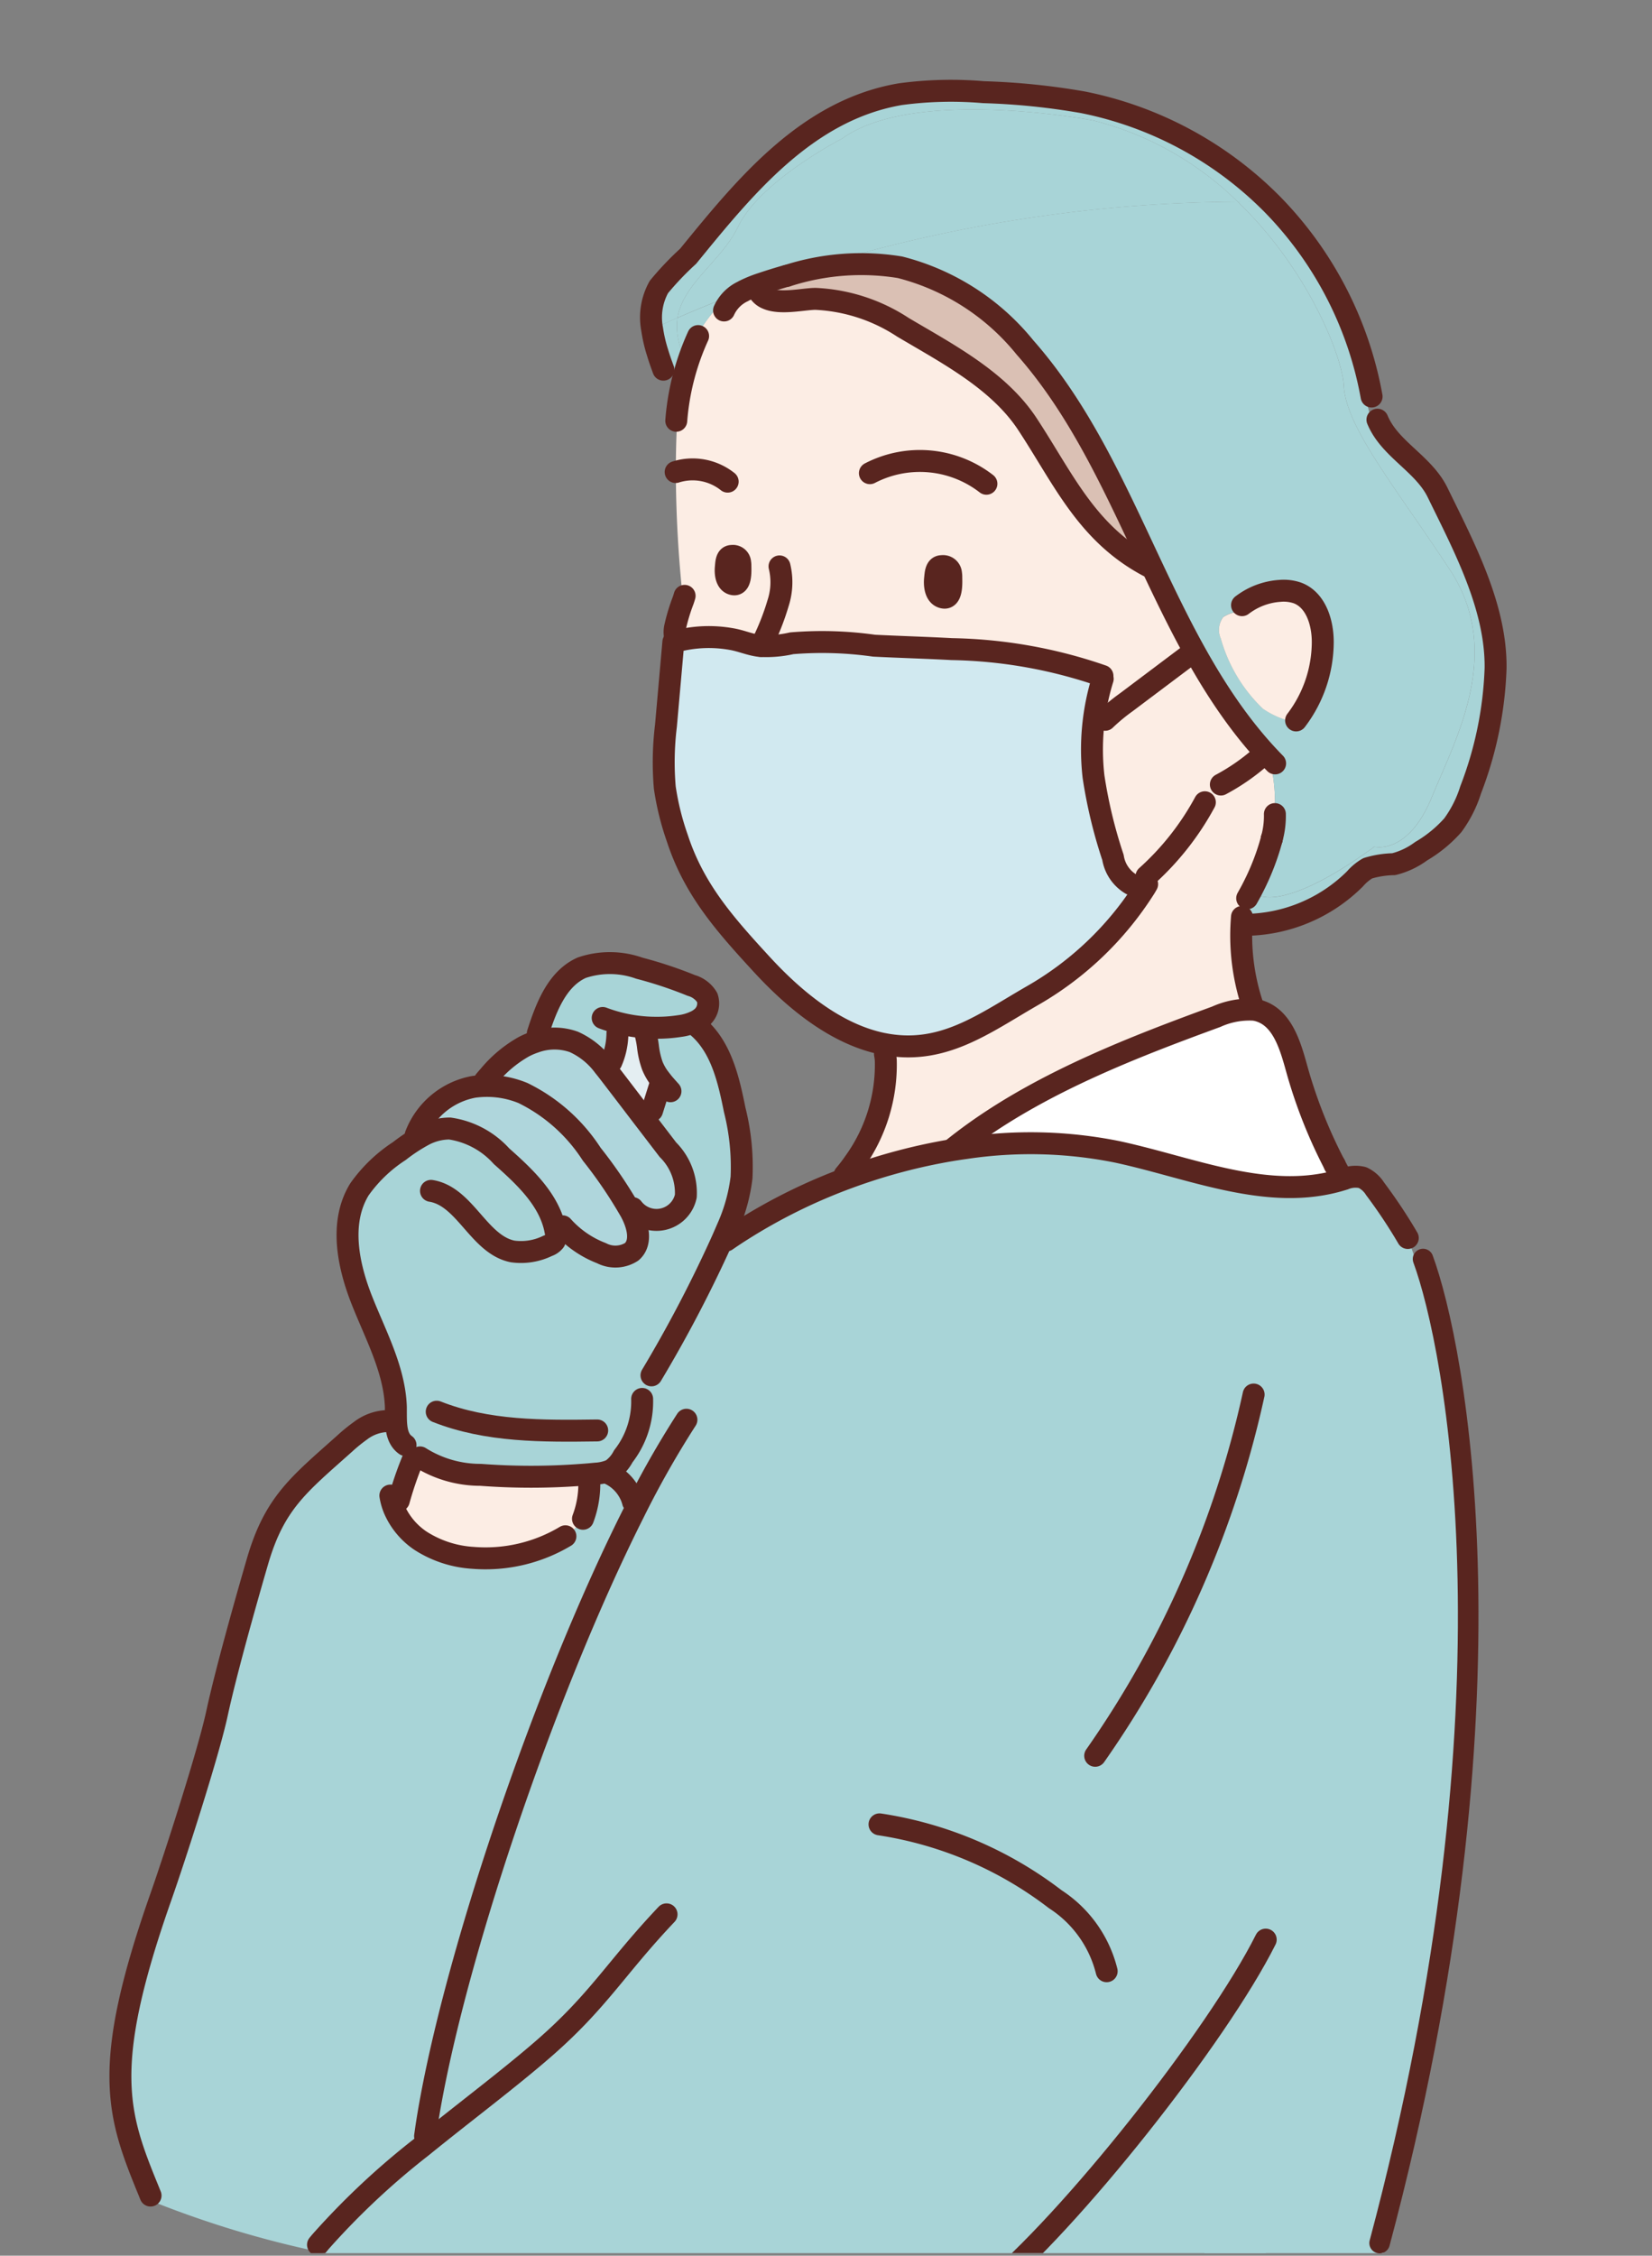 <svg xmlns="http://www.w3.org/2000/svg" xmlns:xlink="http://www.w3.org/1999/xlink" width="96.409" height="131.56" viewBox="0 0 96.409 131.56">
  <rect x="0" y="0" width="96.409" height="131.56" fill="#808080" stroke="none"/>
  <defs>
    <clipPath id="clip-path">
      <rect id="長方形_224" data-name="長方形 224" width="96.409" height="131.411" transform="translate(801.734 1475.319)" fill="none"/>
    </clipPath>
  </defs>
  <g id="グループ_901" data-name="グループ 901" transform="translate(-1175.311 -1579.601)">
    <path id="パス_6316" data-name="パス 6316" d="M3624.915,1711.012h10.431s6.44-24.571,5.016-40.747-5.016-21.67-5.016-21.67Z" transform="translate(-2379.315)" fill="#a8d4d7"/>
    <g id="グループ_116" data-name="グループ 116" transform="translate(373.577 104.282)">
      <g id="グループ_115" data-name="グループ 115" clip-path="url(#clip-path)">
        <path id="パス_3058" data-name="パス 3058" d="M840.126,1538.068a3.33,3.33,0,0,1-.319-.594,5.071,5.071,0,0,1-.251-1.083,5.792,5.792,0,0,0-.236-1.086l.005-.068a8.68,8.68,0,0,1-1.319-.207l-.1.4c-.039.115-.075.232-.114.348l-.035,0a4.234,4.234,0,0,1-.346,1.479l-.258-.128-.187.375c.163.2.319.4.471.6q.871,1.134,1.739,2.274c.071-.109.144-.217.216-.327l.394.052q.235-.749.471-1.5l.163-.137c-.1-.128-.2-.258-.3-.394" fill="#e4eef2"/>
        <path id="パス_3059" data-name="パス 3059" d="M820.451,1606.051a44.222,44.222,0,0,1,5.889-5.516,2.667,2.667,0,0,1,.119-1.075l.142.02c1.376-9.212,6.847-25.465,12.1-35.9-.092-.424-.179-.845-.271-1.268a2.53,2.53,0,0,0-1.116-1.036l-.04-.011c.018-.058.036-.119.055-.179a2.566,2.566,0,0,1-.816.176l-.427.04.039.414a5.756,5.756,0,0,1-.369,2.179l.03.022a3.291,3.291,0,0,1-1.072.965l.018.033a9.072,9.072,0,0,1-5.4,1.257,6.354,6.354,0,0,1-3.06-1,4.225,4.225,0,0,1-1.526-1.831q.14-.247.28-.493l-.015-.009a20.966,20.966,0,0,1,.823-2.4l-.185-.073c.064-.156.126-.313.189-.469l-.325-.387-.108.09c-.608-.421-.557-1.31-.564-2.051,0-.058,0-.115,0-.172l-.121,0-1.949,1.369.012.018a9.608,9.608,0,0,0-.918.746c-2.679,2.393-4.1,3.448-5.1,6.9-.688,2.36-1.833,6.421-2.353,8.825-.5,2.338-2.49,8.48-3.286,10.738-3.518,10-2.528,12.678-.687,17.173l-.266,0a1.546,1.546,0,0,0,.116.431,58.746,58.746,0,0,0,10.168,3.1,1.1,1.1,0,0,0,.213-.412Z" fill="#a8d4d7"/>
        <path id="パス_3060" data-name="パス 3060" d="M858.06,1542.283c-.255.035-.509.073-.764.115a33.54,33.54,0,0,0-5.994,1.587,32.636,32.636,0,0,0-6.3,3.1c-.3.189-.593.385-.881.585l-.209-.093-.17.377a77.1,77.1,0,0,1-3.986,7.577l-.132-.04q-.211.706-.427,1.413l.015,0a5.19,5.19,0,0,1-1.1,3.346,2.214,2.214,0,0,1-.639.757,1.082,1.082,0,0,1-.147.077c-.018.06-.037.121-.055.18l.04.011a2.523,2.523,0,0,1,1.116,1.035c.092.423.18.845.271,1.268-5.251,10.43-10.723,26.684-12.1,35.9l-.141-.02a2.637,2.637,0,0,0-.119,1.076,44.168,44.168,0,0,0-5.89,5.515l.213.224a1.088,1.088,0,0,1-.213.412c10.291,2.21,21.262,2.184,31.536,2.406q3.654.079,7.306.117,8.007.083,16.012-.022l0-.258c2.485-18.223,6.273-41.616,8.893-60.378a3.649,3.649,0,0,1-.777-1.219l.268-.159q-.786-1.3-1.7-2.518a1.75,1.75,0,0,0-.735-.656,1.715,1.715,0,0,0-1.07.084l-.15.046c-4.259,1.292-8.723-.685-13.071-1.625a25.6,25.6,0,0,0-8.9-.222" fill="#a8d4d7"/>
        <path id="パス_3061" data-name="パス 3061" d="M844.206,1546.889a10.047,10.047,0,0,0,.8-2.9,13.651,13.651,0,0,0-.4-3.942c-.336-1.664-.739-3.446-1.932-4.631-.091-.195-.183-.385-.275-.559a2.967,2.967,0,0,1-1,.307,8.576,8.576,0,0,1-1.31.1v1.082l-.532.045a5.075,5.075,0,0,0,.251,1.083,3.39,3.39,0,0,0,.319.594c.092.135.193.265.3.4l-.163.136c-.156.5-.313,1-.471,1.495l-.394-.05c-.071.11-.145.217-.216.326q.767,1,1.532,2a3.56,3.56,0,0,1,1.046,2.709,1.748,1.748,0,0,1-3.1.7l-.179.1c.024.039.046.078.066.115.4.742.689,1.773.058,2.328a1.761,1.761,0,0,1-1.766.083,5.87,5.87,0,0,1-2.27-1.568l-.451.11c-.389-1.712-1.79-3.018-3.115-4.191a5.035,5.035,0,0,0-3.022-1.617,3.255,3.255,0,0,0-1.576.414,10.277,10.277,0,0,0-1.363.9,8.581,8.581,0,0,0-2.329,2.234c-1.175,1.912-.682,4.4.145,6.482.8,2.032,1.9,4.032,1.979,6.209,0,.057,0,.114,0,.172.008.74-.044,1.63.565,2.052l.108-.091.324.387.383.454.033-.027a6.594,6.594,0,0,0,3.535,1.016,39.118,39.118,0,0,0,5.891,0l.409-.032c.143-.013.284-.026.427-.041a2.514,2.514,0,0,0,.815-.175.945.945,0,0,0,.147-.078,2.2,2.2,0,0,0,.639-.755,5.2,5.2,0,0,0,1.1-3.347l-.015,0q.215-.7.427-1.412l.132.039a77.067,77.067,0,0,0,3.986-7.576c.057-.125.113-.252.17-.377.1-.229.2-.459.3-.692" fill="#a8d4d7"/>
        <path id="パス_3062" data-name="パス 3062" d="M826.218,1560.352c-.128-.152-.257-.3-.383-.454-.062.155-.125.313-.189.469l.185.073a20.9,20.9,0,0,0-.822,2.4l.014.009c-.093.163-.187.328-.28.493a4.238,4.238,0,0,0,1.526,1.831,6.354,6.354,0,0,0,3.06,1,9.071,9.071,0,0,0,5.4-1.257l-.018-.033a3.3,3.3,0,0,0,1.072-.965l-.029-.022a5.755,5.755,0,0,0,.368-2.179l-.038-.414c-.136.011-.273.022-.409.031a39.409,39.409,0,0,1-5.891,0,6.613,6.613,0,0,1-3.535-1.017Z" fill="#fcede4"/>
        <path id="パス_3063" data-name="パス 3063" d="M825.992,1541.526l.41.031a3.266,3.266,0,0,1,1.576-.414,5.036,5.036,0,0,1,3.022,1.616c1.325,1.175,2.727,2.479,3.115,4.193l.451-.11a5.876,5.876,0,0,0,2.27,1.567,1.761,1.761,0,0,0,1.767-.083c.63-.555.341-1.587-.059-2.327-.02-.039-.042-.077-.066-.116a26.5,26.5,0,0,0-2.212-3.247,9.993,9.993,0,0,0-4.016-3.569,5.541,5.541,0,0,0-2.877-.357,4.506,4.506,0,0,0-3.381,2.816" fill="#afd6dc"/>
        <path id="パス_3064" data-name="パス 3064" d="M830.264,1538.075l-.1-.09a2.467,2.467,0,0,1-.813.578l.025.146a5.56,5.56,0,0,1,2.877.357,10.006,10.006,0,0,1,4.017,3.57,26.5,26.5,0,0,1,2.212,3.247l.179-.1a1.748,1.748,0,0,0,3.1-.7,3.559,3.559,0,0,0-1.046-2.709l-1.532-2q-.869-1.137-1.739-2.274c-.152-.2-.308-.4-.471-.6a4.424,4.424,0,0,0-1.745-1.411,3.356,3.356,0,0,0-2.29.011,4.3,4.3,0,0,0-.636.271,7.309,7.309,0,0,0-2.034,1.706" fill="#afd6dc"/>
        <path id="パス_3065" data-name="パス 3065" d="M840.087,1535.265a8.445,8.445,0,0,0,1.31-.1,2.979,2.979,0,0,0,1-.306,1.514,1.514,0,0,0,.24-.159,1.07,1.07,0,0,0,.37-1.193,1.575,1.575,0,0,0-.931-.709,24.581,24.581,0,0,0-3.034-1.008,5.13,5.13,0,0,0-3.356-.027c-1.449.645-2.079,2.321-2.567,3.829l.106.072c-.1.146-.2.291-.293.438a3.359,3.359,0,0,1,2.291-.011,4.428,4.428,0,0,1,1.744,1.411c.063-.125.125-.25.187-.376l.258.128a4.225,4.225,0,0,0,.347-1.478h.035c.038-.115.075-.232.113-.348l.1-.4a8.693,8.693,0,0,0,1.32.208,7.442,7.442,0,0,0,.762.027" fill="#a8d4d7"/>
        <path id="パス_3066" data-name="パス 3066" d="M839.325,1535.237l-.005.068a5.792,5.792,0,0,1,.236,1.086l.531-.045v-1.082a7.487,7.487,0,0,1-.762-.027" fill="#fcede4"/>
        <path id="パス_3067" data-name="パス 3067" d="M840.183,1492.054a3.651,3.651,0,0,0-.394,2.465c.493-.228.99-.449,1.486-.667.326-2.018,2.573-3.306,3.529-5.305,1.289-2.692,6.088-5.151,6.088-5.151,4.212-3.042,14.632-1.054,14.632-1.054a18.5,18.5,0,0,1,8.44,4.742q.934-.01,1.871,0a21.453,21.453,0,0,0-10.9-5.8,40.646,40.646,0,0,0-5.807-.59,22.125,22.125,0,0,0-4.862.119c-5.466.937-9.083,5.421-12.374,9.452a17.454,17.454,0,0,0-1.706,1.792" fill="#a8d4d7"/>
        <path id="パス_3068" data-name="パス 3068" d="M839.789,1494.519a8.559,8.559,0,0,0,.317,1.365c.4.4.784.812,1.149,1.243.137-.332.284-.66.443-.979a3.745,3.745,0,0,1-.423-2.3c-.5.218-.993.44-1.486.667" fill="#a8d4d7"/>
        <path id="パス_3069" data-name="パス 3069" d="M853.286,1536.208l.005,0c3.423.678,5.822-1.158,8.64-2.784a18.848,18.848,0,0,0,6.636-6.342l-.127-.073a2.751,2.751,0,0,1-.7-.126,2.206,2.206,0,0,1-1.054-1.556,28.024,28.024,0,0,1-1.136-4.719,13.933,13.933,0,0,1,.537-5.7l-.018-.17a28.275,28.275,0,0,0-8.792-1.565c-1.514-.082-3.027-.124-4.541-.2a21.631,21.631,0,0,0-4.8-.141,6.6,6.6,0,0,1-1.863.156c-.563-.064-1.091-.306-1.651-.4a7.515,7.515,0,0,0-3.295.145c-.033.009-.066.018-.1.029q-.218,2.44-.433,4.882a17.539,17.539,0,0,0-.067,3.6,15.745,15.745,0,0,0,.729,2.95c.975,2.994,2.76,5.008,4.907,7.342,1.838,2,4.3,4.105,7.121,4.664" fill="#d1e9f0"/>
        <path id="パス_3070" data-name="パス 3070" d="M868.441,1527.011a2.75,2.75,0,0,1-.7-.126,2.2,2.2,0,0,1-1.053-1.556,27.925,27.925,0,0,1-1.136-4.718,13.929,13.929,0,0,1,.536-5.7l-.018-.171a28.269,28.269,0,0,0-8.792-1.564c-1.513-.083-3.027-.125-4.541-.2a21.564,21.564,0,0,0-4.8-.141,6.57,6.57,0,0,1-1.864.155c-.563-.064-1.09-.306-1.651-.4a7.531,7.531,0,0,0-3.295.144v-.83a11.352,11.352,0,0,1,.471-1.565,71.028,71.028,0,0,1-.423-7.5c0-1.158.031-2.3.1-3.379l-.043-.006a14.614,14.614,0,0,1,1.239-4.539l-.075-.047a11.557,11.557,0,0,1,1.708-2.186c.324-.127.65-.252.978-.372.039-.017.079-.032.12-.046a10.609,10.609,0,0,0,1.244.566l.045-.106c.8.353,2.141.022,2.835.022a10.124,10.124,0,0,1,5.1,1.658c2.578,1.53,5.574,3.078,7.263,5.648,2.1,3.19,3.455,6.362,7.035,8.271l.035.061c.053-.033.1-.068.154-.1,1.9,4.032,3.874,8,6.888,11.2a10.731,10.731,0,0,1,.146,4.75v.009c-.035.139-.075.277-.116.412a14.226,14.226,0,0,1-.949,2.366c-.055.112-.114.224-.174.335l-.07-.038a2.31,2.31,0,0,0-.564,1.319.878.878,0,0,0,.117.407,12.824,12.824,0,0,0,.643,4.928l.008,0c.02.078.04.155.06.234a4.716,4.716,0,0,0-2.2.414c-4.71,1.725-9.892,3.718-14.145,6.773-.432.312-.857.634-1.27.968l.006.034a33.458,33.458,0,0,0-5.994,1.587l0-.011c.116-.269.231-.54.347-.81l-.063-.042a9.725,9.725,0,0,0,1.846-5.959,3.526,3.526,0,0,0-.142-.955l.006,0c3.423.678,5.822-1.158,8.64-2.783a18.87,18.87,0,0,0,6.635-6.342Zm-23.5-18.7a.922.922,0,0,0-.014-.17.419.419,0,0,0-.48-.392c-.328,0-.33.4-.356.668-.033.316.008.832.356.961.568.208.494-.8.494-1.067m12.307.658a.988.988,0,0,0-.015-.191.466.466,0,0,0-.533-.434c-.363,0-.366.447-.4.742-.035.35.009.924.4,1.067.63.231.548-.889.548-1.184" fill="#fcede4"/>
        <path id="パス_3071" data-name="パス 3071" d="M841.275,1493.852a3.745,3.745,0,0,0,.423,2.3,14.5,14.5,0,0,1,.7-1.275,11.6,11.6,0,0,1,1.708-2.186q-1.426.555-2.833,1.165" fill="#a8d4d7"/>
        <path id="パス_3072" data-name="パス 3072" d="M845.189,1492.259a7.545,7.545,0,0,1,.99-.4c.481-.162.971-.316,1.465-.454l.013-.005a85.628,85.628,0,0,1,26.307-4.317,18.513,18.513,0,0,0-8.441-4.742s-10.419-1.988-14.631,1.054c0,0-4.8,2.459-6.088,5.151-.956,2-3.2,3.287-3.529,5.305q1.407-.611,2.833-1.166c.324-.126.65-.251.978-.371.035-.021.068-.039.1-.056" fill="#a8d4d7"/>
        <path id="パス_3073" data-name="パス 3073" d="M846.495,1492.729c.8.354,2.14.022,2.835.022a10.127,10.127,0,0,1,5.1,1.658c2.578,1.53,5.574,3.079,7.264,5.648,2.1,3.19,3.454,6.362,7.035,8.271l.034.061c.054-.033.105-.068.154-.1-2.107-4.474-4.121-9.028-7.364-12.7a13.74,13.74,0,0,0-7.3-4.682,14.088,14.088,0,0,0-6.6.5l-.013,0q-1.225.413-2.439.863a10.761,10.761,0,0,0,1.244.566Z" fill="#dac0b4"/>
        <path id="パス_3074" data-name="パス 3074" d="M877.373,1517.336a7.578,7.578,0,0,0,1.556-4.562c0-1.144-.4-2.461-1.47-2.87a2.462,2.462,0,0,0-1.031-.125,4.066,4.066,0,0,0-1.924.634c.022.268-.259.493-.528.576a2.146,2.146,0,0,0-.845.306,1.243,1.243,0,0,0-.154,1.261,9.065,9.065,0,0,0,2.459,4.095,4.984,4.984,0,0,0,1.915.79Zm-15.819-21.756a13.74,13.74,0,0,0-7.3-4.682,14.089,14.089,0,0,0-6.6.5,85.592,85.592,0,0,1,26.306-4.317c4.173,4.006,6.115,9.1,6.192,10.71.117,2.458,3.044,5.969,6.2,10.768s.342,9.829-1.056,13.244-3.362,2.9-3.362,2.9c-5.228,3.829-7.194,3.105-7.039,2.328l-.014-.007a14.42,14.42,0,0,0,.949-2.365c.04-.136.081-.274.115-.413l0-.009a10.746,10.746,0,0,0-.146-4.75c-3.015-3.206-4.988-7.173-6.888-11.2-2.108-4.475-4.122-9.028-7.365-12.7" fill="#a8d4d7"/>
        <path id="パス_3075" data-name="パス 3075" d="M874.907,1534.209a4.723,4.723,0,0,0-2.2.414c-4.709,1.724-9.891,3.718-14.144,6.773l.027.038c-.163.292-.339.574-.527.849a25.6,25.6,0,0,1,8.9.221c4.348.94,8.812,2.918,13.07,1.626l.151-.046q-.278-.415-.559-.832v0a28.678,28.678,0,0,1-2.223-5.636c-.366-1.322-.823-2.883-2.122-3.319a1.838,1.838,0,0,0-.37-.086" fill="#fff"/>
        <path id="パス_3076" data-name="パス 3076" d="M873.131,1511.3a1.243,1.243,0,0,0-.154,1.261,9.057,9.057,0,0,0,2.459,4.095,4.962,4.962,0,0,0,1.915.79l.022-.1a7.583,7.583,0,0,0,1.556-4.563c0-1.144-.4-2.461-1.47-2.87a2.446,2.446,0,0,0-1.031-.124,4.063,4.063,0,0,0-1.925.634c.022.267-.258.493-.527.575a2.135,2.135,0,0,0-.845.306" fill="#fcede4"/>
        <path id="パス_3077" data-name="パス 3077" d="M874.2,1529.049a.883.883,0,0,0,.158.211,9.186,9.186,0,0,0,6.455-2.681,2.916,2.916,0,0,1,.742-.618,5.654,5.654,0,0,1,1.519-.24,4.484,4.484,0,0,0,1.6-.756,7.613,7.613,0,0,0,1.847-1.512,7.053,7.053,0,0,0,1.042-2.067,21.691,21.691,0,0,0,1.455-7.1c.039-3.581-1.852-7.1-3.386-10.245-.725-1.486-2.355-2.322-3.208-3.67l-.028.016c-.493-.161-.685-.742-.81-1.246-.049-.2-.1-.409-.15-.612l.343-.084a21.473,21.473,0,0,0-5.771-11.187q-.086-.089-.174-.174-.937-.012-1.871,0c4.173,4.005,6.115,9.1,6.192,10.71.117,2.457,3.044,5.968,6.2,10.768s.342,9.829-1.056,13.244-3.362,2.9-3.362,2.9c-5.228,3.83-7.194,3.106-7.038,2.329l-.015-.007c-.055.112-.114.224-.174.335l-.07-.038a2.31,2.31,0,0,0-.564,1.319.87.87,0,0,0,.117.407" fill="#a8d4d7"/>
        <path id="パス_3078" data-name="パス 3078" d="M857.235,1508.773a.466.466,0,0,0-.533-.434c-.363,0-.367.447-.4.742-.035.35.009.923.4,1.066.63.231.548-.888.548-1.183A1.078,1.078,0,0,0,857.235,1508.773Z" fill="none" stroke="#59251f" stroke-linecap="round" stroke-linejoin="round" stroke-width="1.28"/>
        <path id="パス_3079" data-name="パス 3079" d="M844.929,1508.136a.421.421,0,0,0-.481-.392c-.328,0-.33.4-.356.669-.032.315.009.832.356.96.568.209.495-.8.495-1.067A.929.929,0,0,0,844.929,1508.136Z" fill="none" stroke="#59251f" stroke-linecap="round" stroke-linejoin="round" stroke-width="1.28"/>
        <path id="パス_3080" data-name="パス 3080" d="M847.226,1508.354a3.925,3.925,0,0,1-.084,2.142,14.331,14.331,0,0,1-1,2.494" fill="none" stroke="#59251f" stroke-linecap="round" stroke-linejoin="round" stroke-width="1.28"/>
        <path id="パス_3081" data-name="パス 3081" d="M859.3,1503.533a6.334,6.334,0,0,0-6.8-.616" fill="none" stroke="#59251f" stroke-linecap="round" stroke-linejoin="round" stroke-width="1.28"/>
        <path id="パス_3082" data-name="パス 3082" d="M844.2,1503.41a3.286,3.286,0,0,0-3.02-.566l-.016.005" fill="none" stroke="#59251f" stroke-linecap="round" stroke-linejoin="round" stroke-width="1.28"/>
        <path id="パス_3083" data-name="パス 3083" d="M842.475,1494.92a14.578,14.578,0,0,0-1.239,4.539c-.014.134-.025.269-.036.4" fill="none" stroke="#59251f" stroke-linecap="round" stroke-linejoin="round" stroke-width="1.28"/>
        <path id="パス_3084" data-name="パス 3084" d="M847.644,1491.406c-.495.139-.984.293-1.466.454a7.28,7.28,0,0,0-.989.4c-.035.016-.068.035-.1.055a2.263,2.263,0,0,0-1.1,1.112" fill="none" stroke="#59251f" stroke-linecap="round" stroke-linejoin="round" stroke-width="1.28"/>
        <path id="パス_3085" data-name="パス 3085" d="M876.148,1519.843c-.116-.117-.229-.235-.341-.354-3.015-3.206-4.989-7.174-6.888-11.2-2.108-4.475-4.122-9.028-7.364-12.7a13.741,13.741,0,0,0-7.3-4.682,14.079,14.079,0,0,0-6.595.5" fill="none" stroke="#59251f" stroke-linecap="round" stroke-linejoin="round" stroke-width="1.28"/>
        <path id="パス_3086" data-name="パス 3086" d="M875.951,1524.248c-.035.139-.075.277-.115.412a14.343,14.343,0,0,1-.95,2.366c-.055.112-.113.224-.174.335s-.128.235-.194.35" fill="none" stroke="#59251f" stroke-linecap="round" stroke-linejoin="round" stroke-width="1.28"/>
        <path id="パス_3087" data-name="パス 3087" d="M876.135,1522.8a4.973,4.973,0,0,1-.181,1.44" fill="none" stroke="#59251f" stroke-linecap="round" stroke-linejoin="round" stroke-width="1.28"/>
        <path id="パス_3088" data-name="パス 3088" d="M874.311,1529.26h.042a9.183,9.183,0,0,0,6.456-2.681,2.912,2.912,0,0,1,.742-.617,5.567,5.567,0,0,1,1.519-.24,4.508,4.508,0,0,0,1.6-.757,7.588,7.588,0,0,0,1.847-1.512,7.032,7.032,0,0,0,1.043-2.067,21.686,21.686,0,0,0,1.455-7.1c.039-3.58-1.853-7.1-3.386-10.245-.726-1.486-2.355-2.321-3.209-3.67a3.894,3.894,0,0,1-.3-.574" fill="none" stroke="#59251f" stroke-linecap="round" stroke-linejoin="round" stroke-width="1.28"/>
        <path id="パス_3089" data-name="パス 3089" d="M881.779,1498.446a21.472,21.472,0,0,0-5.77-11.187c-.057-.059-.116-.117-.174-.174a21.446,21.446,0,0,0-10.9-5.8,40.505,40.505,0,0,0-5.807-.59,22.065,22.065,0,0,0-4.862.119c-5.466.936-9.083,5.42-12.374,9.451a17.454,17.454,0,0,0-1.706,1.793,3.648,3.648,0,0,0-.394,2.464,8.559,8.559,0,0,0,.317,1.365c.1.339.222.673.339.993" fill="none" stroke="#59251f" stroke-linecap="round" stroke-linejoin="round" stroke-width="1.28"/>
        <path id="パス_3090" data-name="パス 3090" d="M874.218,1510.615c.092-.071.189-.137.286-.2a4.066,4.066,0,0,1,1.924-.634,2.469,2.469,0,0,1,1.032.125c1.07.409,1.473,1.726,1.469,2.87a7.571,7.571,0,0,1-1.556,4.562" fill="none" stroke="#59251f" stroke-linecap="round" stroke-linejoin="round" stroke-width="1.28"/>
        <path id="パス_3091" data-name="パス 3091" d="M875.263,1519.506a12.309,12.309,0,0,1-2.281,1.57" fill="none" stroke="#59251f" stroke-linecap="round" stroke-linejoin="round" stroke-width="1.28"/>
        <path id="パス_3092" data-name="パス 3092" d="M872.048,1522.11a16.03,16.03,0,0,1-3.406,4.319" fill="none" stroke="#59251f" stroke-linecap="round" stroke-linejoin="round" stroke-width="1.28"/>
        <path id="パス_3093" data-name="パス 3093" d="M871.114,1513.536q-1.83,1.374-3.659,2.749a10.936,10.936,0,0,0-1.224,1.015" fill="none" stroke="#59251f" stroke-linecap="round" stroke-linejoin="round" stroke-width="1.28"/>
        <path id="パス_3094" data-name="パス 3094" d="M868.44,1527.011a2.751,2.751,0,0,1-.7-.126,2.206,2.206,0,0,1-1.054-1.556,28.024,28.024,0,0,1-1.136-4.719,13.929,13.929,0,0,1,.537-5.7" fill="none" stroke="#59251f" stroke-linecap="round" stroke-linejoin="round" stroke-width="1.28"/>
        <path id="パス_3095" data-name="パス 3095" d="M866.073,1514.743a28.27,28.27,0,0,0-8.792-1.565c-1.514-.082-3.027-.124-4.541-.2a21.624,21.624,0,0,0-4.8-.141,6.614,6.614,0,0,1-1.864.156c-.563-.064-1.09-.306-1.651-.4a7.516,7.516,0,0,0-3.295.145c-.033.009-.066.018-.1.029q-.216,2.442-.432,4.882a17.47,17.47,0,0,0-.068,3.6,15.745,15.745,0,0,0,.729,2.95c.975,2.994,2.76,5.008,4.908,7.343,1.837,2,4.3,4.1,7.12,4.663l.006,0c3.423.678,5.821-1.158,8.64-2.784a18.853,18.853,0,0,0,6.635-6.342c.037-.064.075-.128.112-.194" fill="none" stroke="#59251f" stroke-linecap="round" stroke-linejoin="round" stroke-width="1.28"/>
        <path id="パス_3096" data-name="パス 3096" d="M841.687,1510.071c-.022.079-.051.172-.088.277a11.271,11.271,0,0,0-.471,1.565,1.406,1.406,0,0,0-.018.445" fill="none" stroke="#59251f" stroke-linecap="round" stroke-linejoin="round" stroke-width="1.28"/>
        <path id="パス_3097" data-name="パス 3097" d="M874.214,1528.8c-.007.084-.013.169-.018.253a12.816,12.816,0,0,0,.643,4.927" fill="none" stroke="#59251f" stroke-linecap="round" stroke-linejoin="round" stroke-width="1.28"/>
        <path id="パス_3098" data-name="パス 3098" d="M879.622,1543.25a28.723,28.723,0,0,1-2.223-5.637c-.366-1.321-.822-2.882-2.122-3.318a1.838,1.838,0,0,0-.37-.086,4.7,4.7,0,0,0-2.2.414c-4.71,1.724-9.892,3.718-14.145,6.773-.432.311-.857.634-1.27.967" fill="none" stroke="#59251f" stroke-linecap="round" stroke-linejoin="round" stroke-width="1.28"/>
        <path id="パス_3099" data-name="パス 3099" d="M879.812,1543.609c-.064-.118-.128-.237-.191-.356" fill="none" stroke="#59251f" stroke-linecap="round" stroke-linejoin="round" stroke-width="1.28"/>
        <path id="パス_3100" data-name="パス 3100" d="M853.38,1536.793a3.5,3.5,0,0,1,.048.37,9.725,9.725,0,0,1-1.846,5.959,9.146,9.146,0,0,1-.558.728" fill="none" stroke="#59251f" stroke-linecap="round" stroke-linejoin="round" stroke-width="1.28"/>
        <path id="パス_3101" data-name="パス 3101" d="M825.4,1559.6c-.608-.421-.557-1.31-.564-2.05,0-.059,0-.116,0-.173-.077-2.177-1.176-4.178-1.979-6.21-.826-2.085-1.319-4.57-.145-6.481a8.566,8.566,0,0,1,2.329-2.234,10.07,10.07,0,0,1,1.364-.9,3.259,3.259,0,0,1,1.575-.414,5.036,5.036,0,0,1,3.022,1.616c1.325,1.175,2.727,2.479,3.115,4.193.013.062.026.123.037.185a.8.8,0,0,1-.05.562.833.833,0,0,1-.406.286,3.54,3.54,0,0,1-2.049.328c-1.979-.4-2.769-3.216-4.763-3.533" fill="none" stroke="#59251f" stroke-linecap="round" stroke-linejoin="round" stroke-width="1.28"/>
        <path id="パス_3102" data-name="パス 3102" d="M825.992,1541.526a4.506,4.506,0,0,1,3.381-2.816,5.541,5.541,0,0,1,2.877.357,9.993,9.993,0,0,1,4.016,3.569,26.5,26.5,0,0,1,2.212,3.247c.024.039.046.077.066.116.4.74.689,1.772.059,2.327a1.761,1.761,0,0,1-1.767.083,5.876,5.876,0,0,1-2.27-1.567" fill="none" stroke="#59251f" stroke-linecap="round" stroke-linejoin="round" stroke-width="1.28"/>
        <path id="パス_3103" data-name="パス 3103" d="M838.658,1545.781a1.748,1.748,0,0,0,3.1-.7,3.554,3.554,0,0,0-1.047-2.708q-.764-1-1.532-2-.868-1.139-1.739-2.274c-.152-.2-.307-.4-.47-.6a4.446,4.446,0,0,0-1.745-1.411,3.361,3.361,0,0,0-2.29.011,4.3,4.3,0,0,0-.636.272,7.31,7.31,0,0,0-2.034,1.706c-.081.089-.16.183-.237.275" fill="none" stroke="#59251f" stroke-linecap="round" stroke-linejoin="round" stroke-width="1.28"/>
        <path id="パス_3104" data-name="パス 3104" d="M833.12,1535.589c.487-1.508,1.118-3.185,2.567-3.83a5.126,5.126,0,0,1,3.355.028,24.356,24.356,0,0,1,3.035,1.008,1.571,1.571,0,0,1,.931.709,1.072,1.072,0,0,1-.37,1.193,1.559,1.559,0,0,1-.24.159,3,3,0,0,1-1,.306,8.445,8.445,0,0,1-1.31.1c-.255,0-.51-.006-.762-.028a8.691,8.691,0,0,1-1.32-.207,8.6,8.6,0,0,1-1.1-.335" fill="none" stroke="#59251f" stroke-linecap="round" stroke-linejoin="round" stroke-width="1.28"/>
        <path id="パス_3105" data-name="パス 3105" d="M837.766,1535.594c0,.061,0,.12-.006.179a4.2,4.2,0,0,1-.346,1.477" fill="none" stroke="#59251f" stroke-linecap="round" stroke-linejoin="round" stroke-width="1.28"/>
        <path id="パス_3106" data-name="パス 3106" d="M839.754,1555.535a77.219,77.219,0,0,0,3.986-7.577l.17-.378c.1-.229.2-.458.3-.69a10.1,10.1,0,0,0,.8-2.9,13.614,13.614,0,0,0-.4-3.941c-.335-1.664-.738-3.447-1.931-4.631-.059-.059-.117-.114-.18-.169" fill="none" stroke="#59251f" stroke-linecap="round" stroke-linejoin="round" stroke-width="1.28"/>
        <path id="パス_3107" data-name="パス 3107" d="M840.862,1538.964c-.148-.165-.3-.332-.44-.5-.1-.128-.205-.258-.3-.394a3.322,3.322,0,0,1-.318-.594,5.019,5.019,0,0,1-.252-1.083,5.633,5.633,0,0,0-.236-1.086" fill="none" stroke="#59251f" stroke-linecap="round" stroke-linejoin="round" stroke-width="1.28"/>
        <path id="パス_3108" data-name="パス 3108" d="M840.26,1538.6q-.234.747-.471,1.495" fill="none" stroke="#59251f" stroke-linecap="round" stroke-linejoin="round" stroke-width="1.28"/>
        <path id="パス_3109" data-name="パス 3109" d="M839.209,1556.911a5.189,5.189,0,0,1-1.1,3.346,2.214,2.214,0,0,1-.639.757,1.028,1.028,0,0,1-.147.077,2.567,2.567,0,0,1-.815.176l-.427.04c-.136.011-.273.022-.409.031a39.263,39.263,0,0,1-5.891,0,6.613,6.613,0,0,1-3.535-1.017" fill="none" stroke="#59251f" stroke-linecap="round" stroke-linejoin="round" stroke-width="1.28"/>
        <path id="パス_3110" data-name="パス 3110" d="M836.586,1558.749c-3.166.044-6.424.07-9.366-1.094" fill="none" stroke="#59251f" stroke-linecap="round" stroke-linejoin="round" stroke-width="1.28"/>
        <path id="パス_3111" data-name="パス 3111" d="M836.124,1561.721a5.755,5.755,0,0,1-.368,2.179" fill="none" stroke="#59251f" stroke-linecap="round" stroke-linejoin="round" stroke-width="1.28"/>
        <path id="パス_3112" data-name="パス 3112" d="M825.831,1560.44a20.9,20.9,0,0,0-.823,2.4" fill="none" stroke="#59251f" stroke-linecap="round" stroke-linejoin="round" stroke-width="1.28"/>
        <path id="パス_3113" data-name="パス 3113" d="M834.731,1564.921a9.079,9.079,0,0,1-5.4,1.257,6.363,6.363,0,0,1-3.06-1,4.246,4.246,0,0,1-1.527-1.831,3.431,3.431,0,0,1-.229-.8" fill="none" stroke="#59251f" stroke-linecap="round" stroke-linejoin="round" stroke-width="1.28"/>
        <path id="パス_3114" data-name="パス 3114" d="M883.891,1547.523c-.068-.116-.137-.232-.207-.349q-.786-1.3-1.7-2.518a1.745,1.745,0,0,0-.735-.656,1.708,1.708,0,0,0-1.07.085c-.051.014-.1.031-.15.045-4.259,1.292-8.722-.685-13.071-1.625a25.6,25.6,0,0,0-8.9-.222c-.254.035-.509.074-.764.115a33.458,33.458,0,0,0-5.994,1.588,32.516,32.516,0,0,0-6.3,3.1c-.3.188-.594.385-.882.584" fill="none" stroke="#59251f" stroke-linecap="round" stroke-linejoin="round" stroke-width="1.28"/>
        <path id="パス_3115" data-name="パス 3115" d="M874.894,1556.654a58.442,58.442,0,0,1-9.246,21.069" fill="none" stroke="#59251f" stroke-linecap="round" stroke-linejoin="round" stroke-width="1.28"/>
        <path id="パス_3116" data-name="パス 3116" d="M875.6,1588.445c-2.8,5.6-11.445,16.545-16.31,20.485" fill="none" stroke="#59251f" stroke-linecap="round" stroke-linejoin="round" stroke-width="1.28"/>
        <path id="パス_3117" data-name="パス 3117" d="M866.318,1590.289a7.01,7.01,0,0,0-3-4.2,22.341,22.341,0,0,0-10.256-4.366" fill="none" stroke="#59251f" stroke-linecap="round" stroke-linejoin="round" stroke-width="1.28"/>
        <path id="パス_3118" data-name="パス 3118" d="M840.633,1586.972c-2.985,3.15-3.953,5.037-7.183,7.843-2.063,1.792-4.642,3.716-7.11,5.721a44.094,44.094,0,0,0-5.889,5.515c-.053.064-.107.127-.158.191" fill="none" stroke="#59251f" stroke-linecap="round" stroke-linejoin="round" stroke-width="1.28"/>
        <path id="パス_3119" data-name="パス 3119" d="M841.793,1558.124a55.209,55.209,0,0,0-3.093,5.461c-5.252,10.43-10.723,26.683-12.1,35.9q-.03.215-.06.423" fill="none" stroke="#59251f" stroke-linecap="round" stroke-linejoin="round" stroke-width="1.28"/>
        <path id="パス_3120" data-name="パス 3120" d="M824.372,1558.2a2.722,2.722,0,0,0-1.6.564,9.628,9.628,0,0,0-.918.746c-2.679,2.393-4.1,3.449-5.1,6.9-.687,2.36-1.832,6.421-2.353,8.825-.5,2.338-2.49,8.481-3.285,10.738-3.518,10-2.529,12.679-.687,17.174.029.075.06.15.091.225" fill="none" stroke="#59251f" stroke-linecap="round" stroke-linejoin="round" stroke-width="1.28"/>
        <path id="パス_3121" data-name="パス 3121" d="M838.678,1562.923a2.4,2.4,0,0,0-.249-.607,2.533,2.533,0,0,0-1.116-1.035" fill="none" stroke="#59251f" stroke-linecap="round" stroke-linejoin="round" stroke-width="1.28"/>
        <path id="パス_3122" data-name="パス 3122" d="M845.982,1492.272a1.018,1.018,0,0,0,.513.456c.8.354,2.14.022,2.835.022a10.119,10.119,0,0,1,5.1,1.659c2.579,1.53,5.574,3.078,7.264,5.647,2.1,3.19,3.454,6.362,7.035,8.272" fill="none" stroke="#59251f" stroke-linecap="round" stroke-linejoin="round" stroke-width="1.28"/>
        <line id="線_208" data-name="線 208" y1="0.002" transform="translate(879.622 1543.25)" fill="none" stroke="#59251f" stroke-linecap="round" stroke-linejoin="round" stroke-width="1.28"/>
        <path id="パス_3123" data-name="パス 3123" d="M875.953,1524.239l0,.009" fill="none" stroke="#59251f" stroke-linecap="round" stroke-linejoin="round" stroke-width="1.28"/>
      </g>
    </g>
    <path id="パス_6317" data-name="パス 6317" d="M3635.139,1711.426c8.489-31.8,4.395-52.349,2.535-57.393" transform="translate(-2379.315 -1)" fill="none" stroke="#59251f" stroke-linecap="round" stroke-width="1.2"/>
  </g>
</svg>
